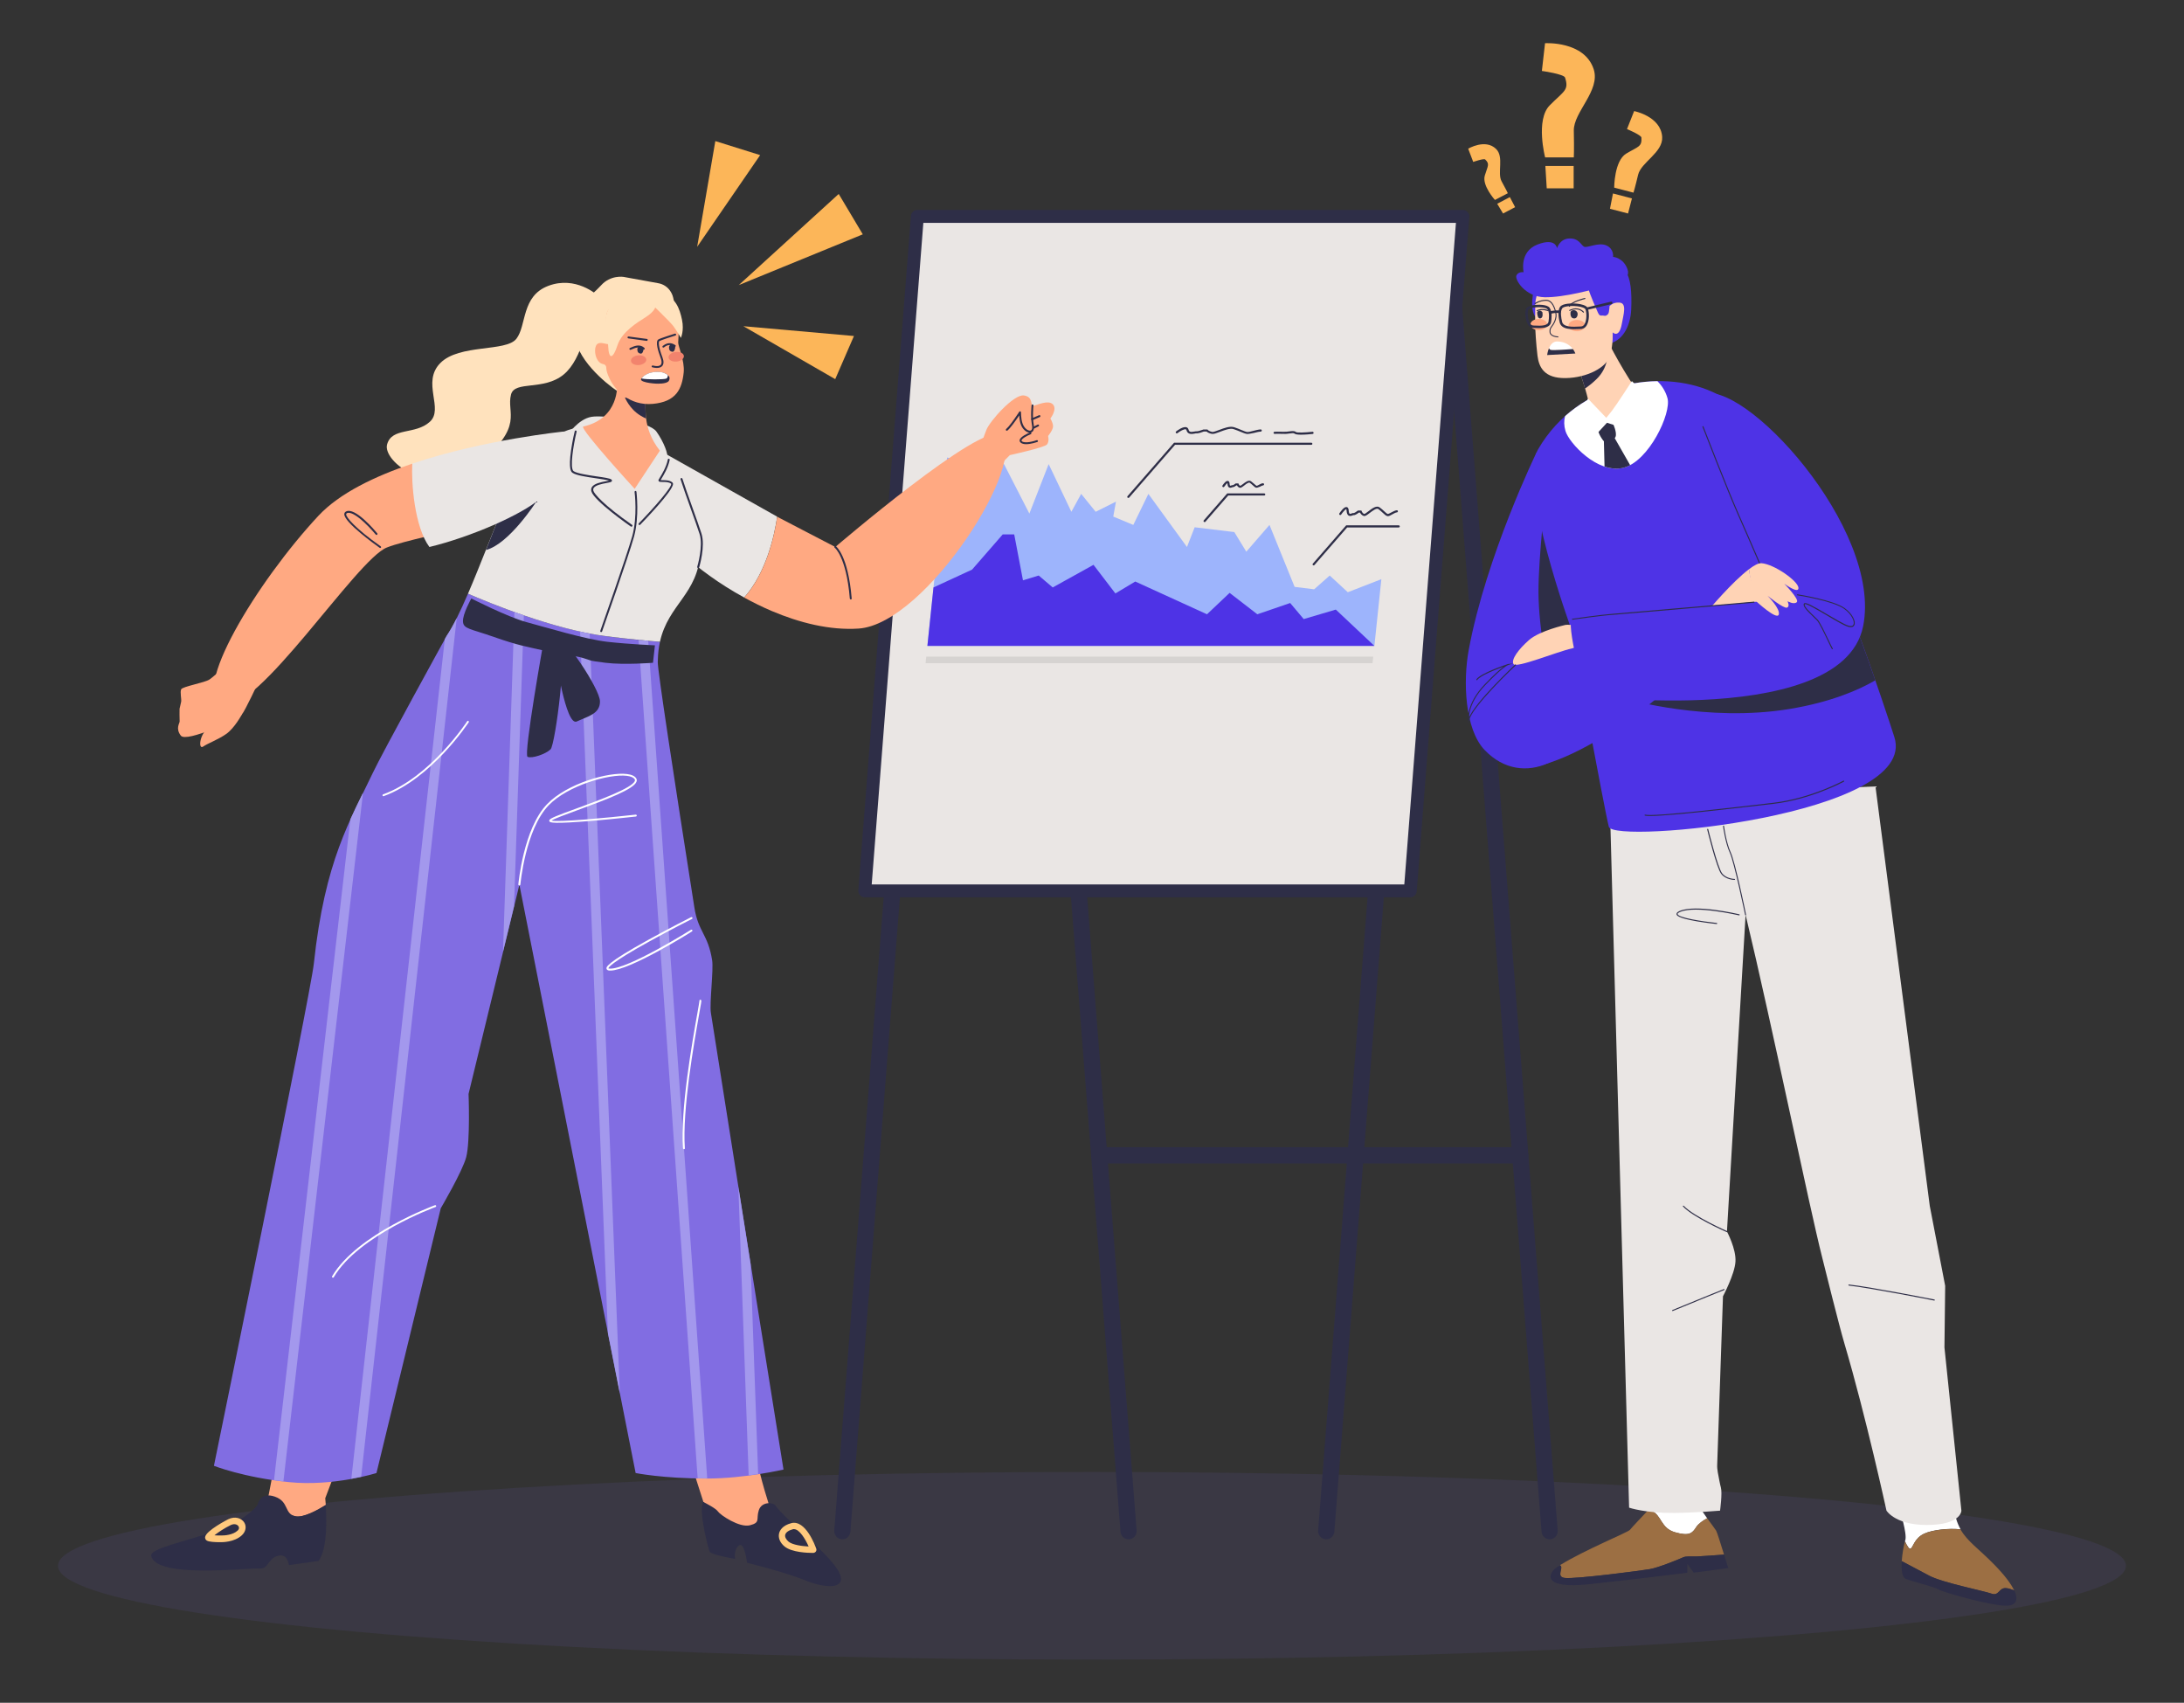 <svg version="1.1" id="_1" xmlns="http://www.w3.org/2000/svg" x="0" y="0" viewBox="0 0 2694.1 2100" style="enable-background:new 0 0 2694.1 2100" xml:space="preserve"><rect x="0" y="0" width="2694.1" height="2100" fill="#333333" stroke="none"/><style>.st1{fill:#2e2e47}.st2{fill:#eae6e4}.st4{fill:#4e33e6}.st6{fill:#fff}.st7{fill:#9c6f43}.st8{fill:#ffd3b5}.st9{fill:#ffa982}.st10{fill:#fcb659}.st12{fill:#ffc97d}.st13{fill:#ffe2bd}.st15{fill:#f2836d}.st16{fill:#a398ed}</style><ellipse cx="1347" cy="1931.1" rx="1275.5" ry="115.7" style="opacity:.1;fill:#816de2;enable-background:new"/><path class="st1" d="M1875.3 1434.9H1356c-5.5 0-10-4.5-10-10s4.5-10 10-10h519.3c5.5 0 10 4.5 10 10-.1 5.5-4.5 10-10 10z"/><path class="st1" d="M1911.5 1898.4c-5.1 0-9.5-4-9.9-9.2L1777.5 299.7c-.4-5.5 3.7-10.3 9.2-10.7 5.5-.4 10.3 3.7 10.7 9.2l124.1 1589.5c.4 5.5-3.7 10.3-9.2 10.7h-.8zM1392.1 1898.4c-5.1 0-9.5-4-9.9-9.2L1258.1 299.7c-.4-5.5 3.7-10.3 9.2-10.7 5.5-.4 10.3 3.7 10.7 9.2l124.1 1589.5c.4 5.5-3.7 10.3-9.2 10.7h-.8zM1039.1 1898.4h-.8c-5.5-.4-9.6-5.2-9.2-10.7l124.1-1589.5c.4-5.5 5.2-9.6 10.7-9.2s9.6 5.2 9.2 10.7L1049 1889.2c-.4 5.2-4.7 9.2-9.9 9.2zM1636 1898.4h-.8c-5.5-.4-9.6-5.2-9.2-10.7l124.1-1589.5c.4-5.5 5.2-9.6 10.7-9.2s9.6 5.2 9.2 10.7l-124 1589.5c-.5 5.2-4.8 9.2-10 9.2z"/><path class="st2" d="M1739.7 1098.8h-673l64.9-831.9h673z"/><path class="st1" d="M1739.7 1106.7h-673c-2.2 0-4.3-.9-5.8-2.6-1.5-1.6-2.3-3.8-2.1-6l64.9-831.9c.3-4.1 3.8-7.3 7.9-7.3h673c2.2 0 4.3.9 5.8 2.6 1.5 1.6 2.3 3.8 2.1 6l-64.9 831.9c-.3 4.1-3.8 7.3-7.9 7.3zm-664.4-15.9h657l63.7-815.9h-657l-63.7 815.9z"/><path style="fill:#9db4fc" d="M1168.3 564.3 1144 796.6h551.4l8.6-82.3-41.4 16.1-22.3-20.6-19.2 17-24.1-3-31-76.4-28.6 33-14.8-24.2-48.9-5.9-9.5 24.3-47.6-65.5-18.6 38.3-24.7-10.3 3.3-18.4-25 12.5-17.9-22.1-12.1 22.1-28-58.8-23.8 61-31.3-61h-30.6z"/><path class="st4" d="m1151.5 724.5 47.6-22 37.8-43.4h14.2l10.8 56.6 19.4-5.9 17.3 14.7 50.3-27.9 27 35.3 24.5-14.7 88.5 40.4 27.9-26.4 34.2 26.4 40.5-13.9 16.7 19.8 39.6-11.7 47.6 44.8H1144z"/><path style="fill:#d6d3d1" d="M1693.1 817.9h-551.4l.9-8.1H1694z"/><path class="st1" d="M1391.9 614.1c-.3 0-.6-.1-.9-.3-.6-.5-.6-1.3-.1-1.9l57.4-65.9h169.3c.7 0 1.3.6 1.3 1.3s-.6 1.3-1.3 1.3h-168.1l-56.6 65c-.3.4-.7.5-1 .5zM1539 535.2h-.6c-2.1-.2-4.8-1.3-8.1-2.7-2.5-1-5.3-2.2-8.7-3.3-4.2-1.4-11.2 1.3-16.8 3.4-4.3 1.6-7.6 2.9-9.8 2.5-3.6-.6-5.8-2.1-6.6-2.9h-3.4c-1.6.6-6.9 2.6-9.1 2.2-.3-.1-1.3.1-2 .3-3.1.6-8.9 1.7-10.3-4.2-.2-.8-.6-1-.8-1-2-.7-7.3 2.3-10.3 4.7-.6.4-1.4.3-1.9-.2-.5-.6-.3-1.4.2-1.9 1.4-1.1 8.7-6.6 12.9-5.1.9.3 2 1.1 2.5 3 .7 2.9 2.8 3 7.2 2.2 1.2-.2 2.2-.4 2.9-.3 1 .2 4.9-1 7.9-2.1l.2-.1h5.1l.4.5c.1.1 1.7 1.8 5.5 2.5 1.4.2 5-1.1 8.4-2.4 6.3-2.4 13.5-5.1 18.6-3.4 3.4 1.1 6.3 2.3 8.9 3.4 3.1 1.3 5.6 2.3 7.3 2.5 1.5.1 4.4-.6 7.3-1.4 3.2-.8 6.5-1.7 9.3-1.8.7 0 1.3.6 1.3 1.3s-.5 1.3-1.3 1.4c-2.5.1-5.6.9-8.7 1.7-2.9.5-5.6 1.2-7.5 1.2zM1604.9 536.1c-3.7 0-6.9-.3-8-1.3-1.1-.9-3.2-.6-6-.2-2.2.3-4.7.7-7.5.5-6.4-.3-11 0-11 0-.7 0-1.4-.5-1.4-1.2s.5-1.4 1.2-1.4c.2 0 4.7-.3 11.3 0 2.6.1 5-.2 7.1-.5 3.3-.4 6.1-.8 8 .8 1.4 1.1 11.6.7 20.3-.3.7-.1 1.4.4 1.5 1.2.1.7-.4 1.4-1.2 1.5-2.7.3-9 .9-14.3.9zM1486 643.9c-.3 0-.6-.1-.9-.3-.6-.5-.6-1.3-.1-1.9l28.9-33.2h45.6c.7 0 1.3.6 1.3 1.3s-.6 1.3-1.3 1.3h-44.4l-28.1 32.3c-.3.3-.6.5-1 .5zM1550.1 601.5h-.5c-1.3-.3-2.5-1.4-4.1-2.9-1.1-1-2.4-2.2-3.8-3.2-1.3-1-4.7 1.6-6.9 3.4-2.5 1.9-4.2 3.2-5.7 2.7-1.7-.6-2.7-1.9-3.2-2.9h-.7c-2.9 2.2-4.2 2.3-4.8 2.2-.1 0-.3.1-.5.2-.9.4-2.5 1-3.9.1-1.1-.7-1.7-2.2-1.8-4.5 0-.4-.1-.6-.1-.8-.9.5-2.5 2.4-3.9 4.4-.4.6-1.2.8-1.8.4-.6-.4-.8-1.2-.4-1.8 1.9-2.9 4.6-6.3 6.9-5.6 1.2.3 1.8 1.4 1.9 3.4s.6 2.4.6 2.4c.2.2 1.1-.2 1.5-.3.7-.3 1.3-.5 1.9-.3.5-.1 1.9-1 3.1-1.9l.4-.3h3.4l.3.9s.6 1.5 1.9 2.1c.6-.2 2.2-1.4 3.3-2.2 3.2-2.5 7.2-5.5 10.1-3.4 1.6 1.2 3 2.4 4.1 3.4s2.3 2.1 2.8 2.2c.4 0 1.9-.8 2.8-1.3 1.6-.9 3.3-1.8 4.9-1.9.8 0 1.4.5 1.4 1.2.1.7-.5 1.4-1.2 1.4-1 .1-2.5.9-3.8 1.6-1.8.5-3.1 1.3-4.2 1.3zm-20.4-2.7zm-8.7-.7zm-.3-.1zM1620.5 697.3c-.3 0-.6-.1-.9-.3-.6-.5-.6-1.3-.1-1.9l41.1-47.2h64.8c.7 0 1.3.6 1.3 1.3s-.6 1.3-1.3 1.3h-63.6l-40.3 46.3c-.3.3-.6.5-1 .5zM1712 636.6c-.2 0-.4 0-.6-.1-1.7-.3-3.3-1.9-5.6-4-1.6-1.5-3.4-3.1-5.5-4.7-2.2-1.6-7 2.1-10.6 4.8-3.4 2.6-5.7 4.4-7.6 3.7-2.5-.9-3.8-2.9-4.4-4.1h-1.5c-3.1 2.4-5.4 3.4-6.7 3.1-.2 0-.6.2-.9.3-1.3.5-3.3 1.3-5.1.2-1.4-.9-2.2-2.9-2.4-6-.1-1.6-.4-1.9-.4-1.9-.9 0-3.9 3.2-6.3 6.7-.4.6-1.2.8-1.8.4-.6-.4-.8-1.2-.4-1.8 1.7-2.6 6.1-8.7 9.2-7.8 2.1.6 2.3 3.4 2.3 4.3.2 2.9.9 3.7 1.1 3.9.6.4 1.7-.1 2.7-.4.9-.4 1.7-.7 2.5-.4.7-.1 2.9-1.4 4.8-2.9l.4-.3h4.2l.3.9s.9 2.6 3.2 3.4c.7.1 3.3-2 5.1-3.3 4.4-3.4 9.9-7.6 13.8-4.9 2.3 1.6 4.1 3.4 5.8 4.9 1.7 1.6 3.4 3.1 4.3 3.3.7.1 2.9-1.1 4.4-1.9 2.3-1.2 4.7-2.5 6.7-2.7.8 0 1.4.5 1.4 1.2.1.7-.5 1.4-1.2 1.4-1.5.1-3.7 1.3-5.6 2.4-2.1 1.3-4.1 2.3-5.6 2.3zm-41.7-3.7z"/><path class="st6" d="M2356.6 1910c3.4-1 4.4-12.7 17.1-18.6 10.2-4.7 30.2-6.9 44.8-5.3-4.4-7.8-7.4-17.2-9.1-30.9-4.9-40-82.5-21-65.9 7.3 0 0 9.3 29.1 6.8 37-.1.4-.2.8-.4 1.3 2.3 5 5 9.7 6.7 9.2zM2066.2 1889.8c17.9 5.1 21.4 1 26.2-6.4 2.7-4.2 8.4-8.1 13.5-10.9-5.7-8-11.8-17.1-13.8-22.4-3.8-10.2-57.4-10.8-56.3 9.6 0 0-.9 1-2.4 2.5 1.2.2 2.4.5 3.6 1 12.9 5.4 11.3 21.4 29.2 26.6z"/><path class="st7" d="M1930.3 1946.1c13.6 1.5 93.8-9 104.9-10.9s37.3-12.8 40.9-14.5 9-.9 16.4-1.1c5.8-.2 25.7-1.6 34.2-2.3-3.8-12.4-8.6-27.6-9.7-29.5-.9-1.5-5.8-8-11.1-15.4-5.1 2.7-10.8 6.7-13.5 10.9-4.8 7.4-8.3 11.5-26.2 6.4s-16.3-21.1-29.1-26.6c-1.2-.5-2.5-.8-3.6-1-5.9 6.2-20.9 22.1-22.9 24.7-2.5 3.1-55.1 24.3-86.4 43.6 5.6 2.5-5.8 14.4 6.1 15.7z"/><path class="st1" d="M2126.8 1917.3c-8.5.6-28.4 2.1-34.2 2.3-7.5.2-12.8-.6-16.4 1.1-3.6 1.7-29.9 12.6-40.9 14.5s-91.3 12.4-104.9 10.9c-11.8-1.3-.4-13.2-6.1-15.6-1.2.7-2.4 1.5-3.5 2.2-11.3 7.3-20 27.5 39.6 21.1s121-14.1 121-14.1v-10.9l7.9 10.8 42.7-5.7c-.2 0-2.5-7.5-5.2-16.6z"/><path class="st2" d="m2398.6 1661.8.9-75.9-19-98.6-67-517.4-327.9 13.9 24 875.6s20 6.9 55.8 6.5c26.2-.2 56.4-2.8 56.4-2.8s3-21.8 1-28.6c-.9-3-2.7-12.7-3.8-18.7-.6-3.3-.9-6.7-.7-10.1l7.1-207s14.5-27.2 15.4-42.7c1-15.7-10.5-37.1-10.5-37.1l23-390.7c32.8 136.9 78.2 358.6 94.4 422.3 2.7 10.8 20.9 84.3 27.6 106.8 26.7 90.4 51.8 205.8 51.8 205.8s12.3 20.2 57.9 17.4c34.5-2.1 34.5-17.4 34.5-17.4l-20.9-201.3z"/><path class="st7" d="M2456.6 1965.5c9.4 3.4 8.9-7.4 17.9-6.8 3.1.2 6.7 1.4 10.1 2.8-3.7-8-11.6-18.6-24.5-31.8-19.3-19.8-33.1-28.4-41.7-43.5-14.6-1.6-34.5.6-44.8 5.3-12.7 5.9-13.7 17.6-17.1 18.6-1.7.5-4.4-4.2-6.7-9-1.3 4.8-3.2 14.8-3.9 24.4 7.6 4 22.5 11.8 33.8 17.9 15.9 8.4 67.5 18.7 76.9 22.1z"/><path class="st1" d="M2474.5 1958.6c-9-.6-8.5 10.2-17.9 6.8-9.4-3.4-61-13.6-76.8-22.2-11.3-6.1-26.2-13.9-33.8-17.9-.7 10.2.1 19.8 4.7 21.8 9.4 3.9 33.8 9.3 40.6 13.2 6.8 3.9 67.9 21 85 20 10.3-.6 14-6.8 8.4-18.9-3.5-1.4-7.1-2.6-10.2-2.8zM2153.3 1128.9c-.3 0-.6-.2-.6-.5-.1-.7-13.5-65.3-18.9-76.8-5.5-11.6-8.3-32.5-8.3-32.7 0-.3.2-.7.5-.7.3-.1.7.2.7.5 0 .2 2.8 20.9 8.2 32.4 5.5 11.6 18.5 74.4 19 77.1.1.3-.2.7-.6.7zM2139.6 1085.2c-.4 0-10.7-.1-16.4-7.5-5.6-7.2-16.8-52.8-17.3-54.7-.1-.3.1-.7.5-.8.3-.1.7.1.8.5.1.5 11.7 47.2 17.1 54.3 5.3 6.9 15.3 7 15.4 7 .4 0 .6.3.6.6 0 .4-.3.6-.7.6zM2117.6 1139.6c-.2 0-12.2-1.3-24.2-3.3-24.6-4.2-25.2-7.7-25.3-8.8-.2-1.5 1.1-2.8 4.1-4.1 19.7-8.3 71.1 3.7 73.3 4.2.3.1.6.4.5.8-.1.3-.4.6-.8.5-.5-.1-53.1-12.4-72.5-4.3-2.3 1-3.5 1.9-3.3 2.7.7 4.5 30 9.1 48.3 11 .3 0 .6.3.6.7-.1.4-.4.6-.7.6zM2130.2 1519.6c-.1 0-.2 0-.3-.1-1.7-.7-41.3-18.2-53.8-31.5-.2-.3-.2-.7 0-.9.3-.2.7-.2.9 0 12.3 13.1 53 31 53.4 31.2.3.1.5.5.3.8 0 .4-.2.5-.5.5zM2063.3 1616.9c-.2 0-.5-.1-.6-.4s0-.7.3-.8c30-12.4 63.2-25.8 63.5-25.9s.7 0 .8.4c.1.3 0 .7-.4.8-.3.1-33.5 13.5-63.5 25.9h-.1zM2386.1 1604h-.1c-.8-.2-80.5-15.9-105.3-18.5-.3 0-.6-.3-.6-.7 0-.3.3-.6.7-.6 24.8 2.6 104.6 18.3 105.4 18.5.3.1.6.4.5.7-.1.4-.3.6-.6.6z"/><path class="st4" d="M1895.5 557.8s-62.1 127.6-83.7 243.5c-7.2 38.7-5 97.9 19.5 123.6 48 50.3 117.5 9.7 129-49.1 10.7-54.1-64.8-318-64.8-318z"/><path class="st1" d="M1961 850.8c-4.1-60.1-35.7-183.7-53.4-249.5 0 0-10 86.2-9.8 129.1s11.6 120.1 29.4 124.3c6.1 1.5 19.2-.5 33.8-3.9z"/><path class="st4" d="M1892.8 354.2s-8.7 31.5 4.7 39.9c13.4 8.5 25.2-41.7 12.2-40.3-13 1.4-16.9.4-16.9.4zM1897.3 554.2c-24.6 42.4 40.8 221.2 40.8 221.2s40.7 221.4 46.5 244.3c5.4 21.6 383.2-13.9 352.2-110.7-5.1-16.1-24.3-74.3-44.6-129.2-21.4-57.8-66-135.5-95.4-189-23.8-43.3-36.1-82.5-78.3-104.5-61.9-32.3-170.3-19.9-221.2 67.9z"/><path class="st6" d="M2002.2 577c-31.7 7.5-66.8-30.8-71.1-45.5-1.9-6.4-2-12.5-.5-18.3 33-29.4 74.8-42.6 114-43.1 4.4 4.4 9.6 11.3 12.3 20.8 5.3 18.4-23 78.6-54.7 86.1z"/><path class="st8" d="M1979.7 413.8s17.3 35.4 38 65.8c2.5 3.7-17.5 37.6-34.9 40.7-5.1.9-18.5.4-19.7-7.5-3.9-24.9-12.6-48.6-12.6-48.6l29.2-50.4z"/><path class="st1" d="m1950.5 464.3 6.6-11.5 25.9-17.3s1.5 17.7-13.9 32.4c-4.9 4.7-9.6 8.4-13.9 11.3-2.5-9-4.7-14.9-4.7-14.9z"/><path class="st4" d="M2005.3 335.7c6.1 5.9 7.9 25.1 6.9 46.1s-11 39.6-29.1 42.4-22-70.7-12.5-79.3c9.4-8.7 28.6-15.1 34.7-9.2z"/><path class="st8" d="M1926.7 336.6c-19.1 3.7-32.8 20.7-32.9 40.2l-.1 20.4c0 9.6 1.2 27.4 2.9 41.6 1.8 14.1 8.3 27.9 34.7 27.5 26.4-.4 50.8-13 54.9-28s3.1-28.4 3.1-28.4 8 8.3 11.4-10.9c2-11.2 6.5-25.3-3.1-25.8s-11 4.8-13.2 4.3-13.1-32.4-42.5-41c-3.7-1.2-9.2-1.1-15.2.1z"/><path class="st4" d="M1985.3 351s1.7 32.8-1.7 36.4c-3.4 3.6-4.7 1.4-7.7 1.8s-3.9-1.9-5-4.2c-1.1-2.3-10.7-24.5-11-27.5-.2-3.1 23.6-6.6 25.4-6.5z"/><path class="st1" d="M1989.6 522s5.5 11.8 3.2 16.9c-2.3 5.1-13.3 6.8-15.2 4.4-1.9-2.5-8.4-12.3-6-16.7 2.5-4.4 12.7-12.2 18-4.6z"/><path class="st1" d="m1978.4 540.3 11.7-3 20.8 36.4c-2.8 1.5-5.7 2.6-8.6 3.3-7.6 1.8-15.5.9-23-1.6l-.9-35.1z"/><path class="st6" d="M2013 470s-19.2 29.8-24.7 36.8-6.9 8.5-6.9 8.5l-22.5-23.6s-2.4 4.1-2.5 7.8c-.1 3.7 1.8 17.7 1.8 17.7l10.9 18.5 13.2-14.3 21 6.7 20.1-47.9L2013 470z"/><path class="st1" d="M2035.3 1006.4c-3.1 0-5.2-.2-6.2-.5-.3-.1-.5-.5-.4-.8s.5-.5.8-.4c9.1 3 113.9-9.4 158.7-14.7 45.5-5.4 85.4-27 85.8-27.2.3-.2.7-.1.9.3.2.3.1.7-.3.9-.4.2-40.5 21.9-86.3 27.3-40 4.6-127.9 15.1-153 15.1zM2292.2 779.9c-3.3-8.8-7-18.1-11.2-27.6l-273.8 110s98.9 28.8 200.2 12.1c49.8-8.2 84-22.7 105.9-35.3-6.5-18.8-13.7-39.2-21.1-59.2z"/><path class="st4" d="M1969.7 355.7s-39.9 11.4-64.2 10.9-37.2-21.9-34.9-26.9c2.4-5 8.9-4 8.9-4s-5.8-25.2 17-34.1 24.2 4.6 24.2 4.6 3.1-11.7 15.2-12.1 14.4 8.4 18.3 10.2c3.9 1.8 17.7-5.9 27.4-1.6 9.7 4.4 8.2 14.1 8.2 14.1s12.6.7 17.8 15.2c5.4 14.6-19 24.2-37.9 23.7zM1871.3 810.7s165.8-49.5 202.8-57c37-7.4 34.6 44.4 32.9 49.3-1.8 4.9-118.3 121.1-213.2 142.7-38.9 8.8-82-96.2-22.5-135z"/><path class="st8" d="M2108.1 751.8s28.9-34.4 49.4-49.8c1.5 15.8 13.1 40.4 13.1 40.4s-7.4 15.5-13.6 20.7c-6.1 5.2-30.9 28.8-47.5 15.4-16.5-13.4-1.4-26.7-1.4-26.7zM1931.1 770.7s-31.7 7.1-44.9 18.6c-13.1 11.5-22.4 24.1-19.2 29.7 3.2 5.6 54.9-15.7 71.8-19.2 16.9-3.4 16.9-31.7-7.7-29.1z"/><path class="st4" d="M2097.8 486.4c-24.6 10.7 84.9 222.6 90.7 252.8.5 2.8-217.7 18.2-248.8 24.4-9.2 1.8 15.4 94 15.4 94s67.9 9 144.2 5.6c87.4-3.9 185.5-23.9 199-90.9 24.2-120.5-148.9-308.3-200.5-285.9z"/><path class="st1" d="M2184.7 728c-.2 0-.5-.1-.6-.4-.3-.6-27-62.9-40.3-92.8-13.3-29.9-43.4-107.6-43.7-108.4-.1-.3 0-.7.4-.8.3-.1.7 0 .8.4.3.8 30.4 78.5 43.7 108.4s40 92.2 40.3 92.8c.1.3 0 .7-.3.8h-.3z"/><path class="st8" d="M2157.5 702c6.2-4.7 11.6-7.6 15.2-7.4 15.7 1 45.2 21.9 45.8 30.3.6 8.4-17.6-5.1-17.6-5.1s19 19.3 15.6 22.8-11.5-1.1-11.5-1.1 3.4 6.5-.7 7.9c-4.1 1.4-23.9-14.6-23.9-14.6s16.1 15.9 13.8 23.2c-2.3 7.2-27.8-16.4-27.8-16.4s-7.4-23.8-8.9-39.6z"/><path class="st1" d="M2260.3 800.7c-.2 0-.3-.1-.5-.2-.5-.6-1.9-3.5-4.8-9.6-4.3-9.1-10.9-22.9-13.8-25.9-1-1.1-2.6-2.6-4.3-4.2-8-7.6-13.9-13.7-11.5-16.5 1.8-2.1 10 2.4 28.3 13.2 10.2 6 20.7 12.2 26 14 3.3 1.1 5.7.7 6.6-1.1 1.8-3.5-1.8-12.6-11.6-19.6-13.9-9.8-57-16.6-57.5-16.6-.3-.1-.6-.4-.5-.7s.4-.6.7-.5c1.8.3 43.9 6.9 58 16.9 9.9 7 14.2 16.7 12 21.2-.7 1.4-2.7 3.5-8.1 1.7-5.5-1.8-16-8-26.2-14.1-10.1-5.9-25.4-15-26.7-13.5-1.9 2.1 6.8 10.3 11.4 14.7 1.8 1.7 3.3 3.2 4.4 4.3 3 3.2 9.3 16.5 14 26.3 2.2 4.5 4.2 8.8 4.6 9.3.2.3.2.7-.1.9h-.4zM1811.8 893l-.7-4.1c-.1-.8-3.1-20.4 20.3-44.8 11.8-12.4 19.1-18.7 23.4-21.9-9.9 3.6-28.8 11-32.5 16.4-.2.3-.6.4-.9.2s-.4-.6-.2-.9c4.8-7.2 33.9-17.3 38.5-18.8.5-.2.7-.2.7-.2l5.8-.6-5.5 1.8s-.3.1-.8.3c-2 .9-9 5.1-27.7 24.6-12 12.5-16.8 23.7-18.7 31-1 3.7-1.3 6.8-1.4 9 8.2-19.6 54.8-63.4 56.9-65.4.3-.2.7-.2.9 0 .2.3.2.7 0 .9-.6.5-55.4 52-57.7 68.5l-.4 4zM1921.9 416.1c-4.5-.3-7.6-1.5-9.3-3.6-1.3-1.7-1.2-3.4-1.2-3.8-.2-2.1.6-4.4 2.2-6.4 2.1-2.7 6.8-9.6 4.9-17.2-2.5-9.5-6.1-14.1-11.2-14.1h-.3c-7.9.2-12.9 3.9-13 3.9-.3.2-.7.1-.9-.1-.2-.3-.2-.7.1-.9.2-.2 5.4-3.9 13.7-4.2h.3c5.7 0 9.8 4.9 12.4 15.1 2.1 8.1-2.9 15.5-5.1 18.3-1.4 1.8-2.1 3.7-1.9 5.6v.2c0 .1-.2 1.5.9 2.9 1.4 1.8 4.3 2.8 8.3 3.1.4 0 .6.3.6.7.1.2-.2.5-.5.5zM1935.8 378.3h-.2c-.3-.1-.5-.5-.3-.8 2.6-6.1 18.9-9.8 19.6-10 .4-.1.7.1.8.5.1.3-.1.7-.5.8-.2 0-16.3 3.7-18.7 9.2-.2.1-.4.3-.7.3zM1953.3 385.6c-.2 0-.4-.1-.5-.2-.2-.2-4.2-5.1-11.7-3.6-1 .2-3.7 1.2-4.6 1.6-.3.1-.7 0-.8-.3-.1-.3 0-.7.3-.8.1-.1 3.6-1.5 4.8-1.7 8.3-1.7 12.8 3.8 13 4 .2.3.2.7-.1.9-.1 0-.2.1-.4.1z"/><path class="st1" d="M1938.7 383.3c3.4-2.3 8 .7 7.4 4.8-.3 2.1-1.3 4.4-3.9 4.6-5 .4-5.2-5.6-4.8-7.7 0-.6.5-1.2 1.3-1.7zM1896.1 383.7c-.2 0-.5-.1-.6-.4s0-.7.3-.8c7.4-3.2 13.7-.1 14 0 .3.2.4.5.3.9-.2.3-.5.4-.9.3-.1 0-6-2.9-12.9 0h-.2z"/><path class="st1" d="M1902.6 384.9s1.5 6.6-2.1 7.7-4.3-4.9-4.3-7 3.5-4 6.4-.7z"/><path class="st9" d="M1955.5 401.6c0 3.8-4.7 6.9-10.4 6.9s-10.4-3.2-10.3-7c0-3.8 4.7-6.9 10.4-6.9 5.6 0 10.3 3.1 10.3 7zM1908.6 400.3c0 3.8-4.7 6.9-10.4 6.9s-10.4-3.2-10.3-7c0-3.8 4.7-6.9 10.4-6.9s10.3 3.2 10.3 7z"/><path class="st6" d="M1913.1 431.6c3.4.7 20.8-.6 27.2-1.1-3.1-4.1-8.9-9.1-19.3-9.4-5.3-.1-8.4 4-10.2 8.3.3 1 1 1.9 2.3 2.2z"/><path class="st1" d="M1943.3 436s-.8-2.5-3-5.5c-6.4.5-23.9 1.8-27.2 1.1-1.3-.3-2-1.2-2.3-2.2-1.8 4.2-2.3 8.5-2.3 8.5l34.8-1.9zM1939.7 764.3c-.3 0-.6-.2-.6-.5s.2-.7.5-.7c.4-.1 35.8-5.1 49.7-6.1 13.8-1 172.7-14.9 174.3-15 .4 0 .7.2.7.6 0 .3-.2.7-.6.7-1.6.1-160.5 14-174.3 15-13.8.8-49.3 5.9-49.7 6zM1892.5 404.5l-1.5-.1c-2.3-.1-4.3-1.3-5.8-3.5-3.7-5.3-4.2-15.3-2.9-19.6.9-2.9 5.3-4.3 8.8-4.9 6.5-1.1 17.4-.9 20.4 3.1 3.8 5.1 2.2 15.4 2 16.6-.3 5.2-4.2 7.3-8.9 8.1-4 .7-8.5.5-12.1.3zm-1-25.1c-4 .7-6.1 1.9-6.4 2.8-1 3.3-.6 12.5 2.5 17 1 1.4 2.2 2.1 3.5 2.2l1.5.1c9.2.5 17.4.4 17.7-5.6v-.2c.5-2.8 1.2-10.8-1.4-14.3-1.7-2.2-10.2-3.2-17.4-2 .2 0 .1 0 0 0zM1950.6 405.7l-1.7.1c-9.4.5-23.5 1.2-25.1-9-.3-1.3-3.3-12.7.7-18.4 3-4.3 14.5-4.6 21.5-3.8 4.1.5 11.1 1.8 12.6 5.5 1.9 4.7 2.3 15.6-1.5 21.5-1.4 2.2-3.3 3.5-5.6 3.9-.2.2-.5.2-.9.2zm-23.5-25.5c-2.8 3.9-1.1 12.8-.3 15.9v.2c1.1 7.5 13.6 6.9 21.9 6.4l1.7-.1c1.7-.1 3-.9 4.1-2.6 3.1-4.8 2.9-14.7 1.2-18.7-.5-1.2-3.9-2.9-10.1-3.6-4.6-.5-9.4-.4-13 .2-2.7.5-4.8 1.3-5.5 2.3z"/><path class="st1" d="M1924 386.1c.6-.1 1.1-.6 1.2-1.2.2-.8-.4-1.6-1.2-1.8-5.1-1-11.8.8-12.1.9-.8.2-1.3 1.1-1.1 1.9.2.8 1.1 1.3 1.9 1.1.1 0 6.2-1.7 10.6-.8.4-.1.6 0 .7-.1zM1957.3 382.3l30.8-7.3c.7-.2 1.1-1 .9-1.8s-.9-1.4-1.6-1.2l-30.7 7.3c-.7.2-1.1 1-.9 1.8.2.8.8 1.3 1.5 1.2z"/><path class="st10" d="M1905.9 53.3s48.5-3 60 32c8.7 26.5-25.1 52.9-24.5 76 .5 23.1 0 32.8 0 32.8H1906s-12-46.2 5.6-64.1c17.7-17.9 24.1-18.6 19-34.3-1.4-4.4-28.6-8.2-28.6-8.2l3.9-34.2zM1906.3 204.7h34.9v27.6H1908zM2015.8 137s33 6.4 34.6 31.9c1.2 19.2-26 31.1-29.7 46.7s-5.7 22-5.7 22l-23.8-6.2s0-33.1 14.9-42c15-8.9 19.4-8.3 18.7-19.7-.2-3.2-17.8-10.5-17.8-10.5l8.8-22.2zM1989.7 238.6l23.4 6.1-4.8 18.6-22.3-5.8zM1811.1 183.4s21.1-12.7 34.4.3c10.1 9.8 1.2 29.6 6.8 39.9 5.7 10.2 7.7 14.7 7.7 14.7l-15.9 8.3s-16.2-17.9-12.5-30.1c3.7-12.2 6.4-14 .5-19.8-1.7-1.6-14.8 3-14.8 3l-6.2-16.3zM1846.9 251.3l15.6-8.2 6.5 12.4-14.9 7.8z"/><path class="st2" d="M700.6 536.1s12.6-19.2 28.9-22c16.3-2.8 71.4 5.8 80.2 18.1 8.8 12.2 15.3 28.8 13.1 32.4s-122.2-28.5-122.2-28.5z"/><path d="M318 1855s0 .1 0 0c0 .1 0 0 0 0z" style="fill:#cc8b70"/><path class="st9" d="M364.3 1870c-14.1-3.1-35.6-12.7-35.8-11.7.7-2.5 21.9-112.3 31.6-167.7 36.4 2.2 65.9-7.9 97.9-6.8-8 37.1-56.8 164-56.8 164s.3 3.2.7 8.3c-9.6 6-27.6 16.1-37.6 13.9z"/><path class="st1" d="M186.5 1918.9c-1.9-8.8 39-17 75.4-29.4 38.5-13.1 54.6-30.2 56.1-34.4v-.1c.2-1 3.8-15.2 21-9.2 17.9 6.2 11.2 21.1 25.3 24.2 10 2.2 28-7.9 37.5-13.9 1.1 16.7 2.3 54-8.8 69l-36.6 5.2s-1.5-15.5-14.3-11.3c-12.8 4.1-10 16.5-23.2 15.5-13.2-1.1-126.4 12.8-132.4-15.6z"/><path class="st12" d="M255.3 1900.1c-1.6-.8-2.4-2.5-2.3-4.3.8-8 28.3-22 28.5-22.1 8.7-4.2 16.5-1.2 19.8 4 3.1 5 1.9 11.4-3.1 15.9-9.3 8.5-24.1 8.4-25.8 8.4h-2.5c-4.5-.1-11.6-.3-14.6-1.9zm18.3-6.4c3.5.1 13.8-.7 19.5-6 2.3-2.1 1.9-4.1 1.1-5.3-1.4-2.3-5.1-3.7-9.6-1.5-7.5 3.6-15.6 9-20.1 12.6 2.6.2 5.8.3 8.9.2h.2z"/><path class="st9" d="M924.6 1735.6c.1 6.1 3.4 39 3.9 41.8 10.6 53 21.3 80.9 22.3 85.8 0 0-1.7 17.9-14.9 21.4-13.2 3.4-59.1-9-62-13.2s-2.8-17-6.2-19c0 0-17.8-56.4-35-106.7 43.4-2.1 75.3-8.2 91.9-10.1z"/><path class="st1" d="M885.8 1864.3c2.9 4.2 26.3 20.2 39.4 16.8 13.2-3.4 7.3-7.4 10.8-18.4 3.4-11 17.6-10.1 20.4-6.1 12.1 17.3 69.4 62 79.1 83.4s-19.5 18.5-42.9 8.8-71.1-21.4-71.1-21.4-3.1-26.3-9.9-21.4c-6.8 4.9-4.9 16.6-4.9 16.6s-29.2-4.9-31.2-8.8c-1.9-3.9-14.6-52.6-7.8-61.4 3.5 1.9 15.2 7.7 18.1 11.9z"/><path class="st12" d="M967.8 1907.3c-5.5-4.6-8-10.4-6.8-16 .8-3.5 3.8-9.8 15.1-12.8 17.6-4.5 29.5 27.8 30.8 31.5.4 1.2.2 2.5-.5 3.5s-1.9 1.6-3.1 1.7h-1.1c-5.2 0-25.4-.5-34.4-7.9zm10.3-21.3c-5.3 1.4-8.8 3.9-9.5 6.9-.6 2.6 1 5.7 4.1 8.4 5 4.1 16.8 5.6 24.8 6-4.1-9.3-11.4-21.4-18.1-21.4-.4-.1-.9 0-1.3.1z"/><path class="st2" d="M813.9 555.7s-8.5 92.6 30.1 128.9c16.4 15.5 42.7 35.2 74 52.3 27.7-31.1 37.5-77.6 40.7-99.7l-144.8-81.5z"/><path class="st9" d="M1233.5 536.6c-22.9-16.5-203.1 138-203.1 138l-35.6-18.5-36.1-18.8c-3.2 22.1-13 68.6-40.7 99.7 10.7 5.8 21.9 11.4 33.6 16.4 34.3 14.6 71.9 24.2 107.7 21.8 83.6-5.7 213-210.7 174.2-238.6z"/><path class="st13" d="M769.2 341.5s-16.1-2.7-27.9 10.6c-11.8 13.3-34.5 25.7-33 57.9s38 62.1 53.4 72.5c15.5 10.5 68.7-51.4 70.8-57.8 2-6.4 2-52.3-4-62.9-.4-.8-.8-1.5-1.2-2.1-3.3-5.5-8.9-9.3-15.2-10.4l-42.9-7.8z"/><path d="M811.4 816.7c0-1 0-1.9.1-2.8.2-8.3 1.1-15.6 2.6-22.3-17-1.3-39.3-3.5-67.3-7.1-64.3-8.2-145.3-41.8-169.5-52.3-9.3 21.6-18.3 40.2-26.4 52.2-.4.6-79.9 145-91.3 169.4-27.5 58.2-58.8 106.6-72.5 234.9-4 37.4-123.2 619.1-123.2 619.1s36.2 14.3 92.3 20.1c55.1 5.7 108.2-11.2 108.2-11.2l79.3-326.5s26.9-45.7 31.4-63.1c5.1-19.4 2.9-78 2.9-78l62.7-257.9 143.4 725.5s33.3 6.8 88 6.8c46.8 0 94.4-11.1 94.4-11.1s-47.3-294.6-89.6-563.4c-1.8-11.5 3.4-53.1 1.6-64.5-5.1-32.7-17.2-34.7-22-65.6-25.6-162.9-45.3-292.5-45.1-302.2z" style="fill:#816de2"/><path class="st2" d="M814.1 791.5c10.3-46.6 47.1-58.6 49.9-111.1 1.3-25.2-13.5-74.1-28.3-98.5-5.1-8.4-12.2-17.7-21.8-26.2 0 0-80.1-30.3-81.9-30.3-5.8-.1-11.5.3-17.2 1.4-18.7 3.3-36.5 12.5-52.1 24.6-21.8 11.3-55.5 111.4-85.4 180.8 24.2 10.5 105.2 44.1 169.5 52.3 28 3.5 50.3 5.7 67.3 7z"/><path class="st9" d="M782.9 602.9s-66.9-73-63.6-76.8c45.5-10.2 41.9-52.4 41.9-52.4s28.8.1 34.7 20.1c1.9 6.6-4.8 33 18.1 62l-31.1 47.1z"/><path class="st1" d="M790 512.5c2.6 1.6 4.9 2.8 7 3.7-1.3-10.1-.4-17.9-1-21.5-11.4-1.8-25.1-4.5-25.1-4.5s5.4 14 19.1 22.3z"/><path class="st9" d="M836.6 422.4c-.3 3.8 8.2 22.8 6.8 36.8-2.1 20.5-9.2 36.3-38.1 38.9-28.9 2.6-46.8-17.4-53.1-30.6s-3.1-13.7-5.2-16.7-5.6-.3-9.8-6.7c-4.2-6.4-4.4-18.3.7-20.5 5-2.3 13.4 2.9 13.7-.1s-9.2-32.7-.1-42.7c9-10 37-16.1 60.1-11.6s23.4 11.8 25.1 19.9c1 5.3.5 26.4-.1 33.3z"/><path class="st1" d="M810.2 453.8c-1.7 0-3.5-.3-5.5-.8-.6-.2-1-.8-.8-1.4s.8-1 1.4-.8c4.6 1.2 8.2.9 9.8-.9 1.4-1.6 1.4-4.6-.2-8.6-2.8-7.4-7-20.2-2.7-22.7 2.7-1.6 18.5-6.5 20.3-7.1.6-.2 1.3.2 1.5.8.2.6-.2 1.3-.8 1.5-4.8 1.5-17.7 5.6-19.8 6.9-1.2.7-1.3 6.8 3.7 19.8 1.9 5 1.8 8.7-.3 11-1.4 1.5-3.6 2.3-6.6 2.3zM777.6 431.5c-.4 0-.9-.3-1.1-.7-.3-.6 0-1.3.6-1.6 5-2.3 11.9-5.6 17.8-.1.5.4.5 1.2.1 1.7s-1.2.5-1.7.1c-4.4-4-9.3-2.2-15.3.5-.1 0-.3.1-.4.1zM797.8 420.4h-.2l-22.5-3.1c-.6-.1-1.1-.7-1-1.3.1-.6.7-1.1 1.3-1l22.6 3c.6.1 1.1.7 1 1.3-.1.6-.6 1.1-1.2 1.1z"/><path class="st1" d="M818.3 428.7c-.3 0-.7-.2-.9-.4-.4-.5-.3-1.3.2-1.7 7.4-5.9 12.8-2.6 15.4-1 .6.3.7 1.1.4 1.6-.3.6-1.1.7-1.6.4-3.4-2.1-7.1-3.7-12.7.8-.3.2-.5.3-.8.3z"/><path class="st1" d="M825.4 429.8s-.1 3.4 3.8 4c2.5.4 3.5-3.1 3.7-5.2.1-1.3-.6-2.6-1.8-3.2-2.6-1.1-6.6-.4-5.7 4.4zM786.3 432.1s-.1 3.4 3.8 4c2.5.4 3.5-3.1 3.7-5.2.1-1.3-.6-2.6-1.8-3.2-2.6-1.1-6.6-.3-5.7 4.4z"/><ellipse transform="matrix(.995 -.1 .1 .995 -40.346 80.61)" class="st15" cx="787.6" cy="444.6" rx="9.5" ry="6"/><path class="st15" d="M824.7 440.9c.3 3.3 4.8 5.5 10 5s9.2-3.6 8.9-6.9-4.8-5.5-10-5c-5.2.6-9.2 3.7-8.9 6.9z"/><path class="st13" d="M795.7 391.7c-9 5.6-28.7 17.7-33.9 33.9-5.3 16.2-10.8 19.6-11.6.9-.8-18.6-12.9-40.8 13.7-59.3 13.9-9.7 32.6-9.8 35.6-5.1 2.9 4.8 21.8 13.5-3.8 29.6z"/><path class="st13" d="M799.2 370.5s27.9 26.6 31.8 32.2c3.9 5.5 8.9 14 8.9 14s4.2-8.6 1.4-22.3c-2.8-13.7-8.4-29-23.5-30-15.2-1-21.5-2-18.6 6.1z"/><path class="st1" d="M661.6 618.6s-20.4 3-40.5 6.2c-7.1 16.9-14.4 35.2-21.6 53.5 28.6-7.3 62.1-59.7 62.1-59.7zM1049.5 739.3c-.6 0-1.1-.5-1.2-1.1-2.2-26.9-7.2-42.5-11-50.9-4.1-9.1-7.6-11.8-7.7-11.8-.5-.4-.6-1.1-.2-1.7.4-.5 1.1-.6 1.6-.3.6.5 15.2 11.7 19.6 64.4.2.8-.3 1.4-1.1 1.4.1 0 .1 0 0 0z"/><path class="st13" d="M736.6 363.9s-26.4-24.1-60.1-11.4c-33.6 12.6-26.7 48.8-39.5 65.3s-70.4 6.1-93.9 30 5 56.4-13 72.5c-18 16.2-46.7 6.4-52.6 27.8-5.9 21.5 55.9 69.3 112.9 23.4 57-45.9 33.9-62.1 40-85 4.6-17.4 40.3-4.3 64.9-24.6 24.6-20.3 27.1-65.9 39.1-71.4 12.1-5.4 6-20.4 2.2-26.6z"/><path class="st9" d="m1219.6 587.7 26.1-26.4s42.6-9.3 45.8-13.1c3.2-3.8 1.4-10.5 1.4-10.5s6.6-7.9 6.1-12.6-3.3-8.9-3.3-8.9 8.8-11.3 3.2-17.4c-5.6-6.1-19.7.9-24.1 1.6-4.4.8.6-11-11.8-12.7-12.5-1.7-42 31.7-46.2 42.4s-5.4 15.2-5.4 15.2-33.3 33.1-25.3 40.3c8.1 7.2 33.5 2.1 33.5 2.1z"/><path class="st1" d="M1270.5 533.7c-2.7 0-6-1.9-8.5-5.1-3.7-4.7-4.5-11.9-4.7-16.3-4.4 6.5-10.7 15.5-14.6 18.7-.5.4-1.2.3-1.7-.2-.4-.5-.3-1.2.2-1.7 3-2.5 8.8-10.1 15.8-20.8.2-.3.3-.4.3-.5.3-.4.8-.6 1.3-.5.9.3.9.9.9 2.2.1 3 .2 12.2 4.3 17.4 2.8 3.6 6.1 4.8 7.8 4 1.6-.7 2.1-3.1 1.4-6.6-2-10.3-.5-24-.5-24.5.1-.6.6-1.1 1.3-1 .6.1 1.1.7 1 1.3 0 .1-1.5 13.9.4 23.8 1.3 6.6-1.5 8.7-2.7 9.2-.6.5-1.3.6-2 .6z"/><path class="st1" d="M1273.2 518.3c-.5 0-.9-.3-1.1-.7-.3-.6 0-1.3.6-1.6l9-3.9c.6-.3 1.3 0 1.6.6.3.6 0 1.3-.6 1.6l-9 3.9c-.1.1-.3.1-.5.1zM1275.3 528.6c-.4 0-.8-.2-1.1-.6-.3-.6-.1-1.3.5-1.6l5.3-2.7c.6-.3 1.3-.1 1.6.5.3.6.1 1.3-.5 1.6l-5.3 2.7c-.2.1-.3.1-.5.1zM1265.8 547.8c-2.7 0-5.1-.5-6.7-1.9-1.3-1.1-1.4-2.3-1.3-3.1.7-4.4 10.9-8.7 12.9-9.5.6-.2 1.3 0 1.5.7.2.6 0 1.3-.7 1.5-4.5 1.8-11.1 5.4-11.4 7.7 0 .2-.1.5.5 1 3.6 3 14.4.1 18.2-1.3.6-.2 1.3.1 1.5.7.2.6-.1 1.3-.7 1.5-1 .3-7.9 2.7-13.8 2.7z"/><path class="st16" d="M925.9 1559c-4.8-30.3-9.9-62.3-15.1-95.2l12.7 355.8c4.1-.5 8-1.1 11.7-1.7l-9.3-258.9zM799.6 790.3c-3.8-.3-7.7-.7-11.9-1.1l72.9 1034c3.7.1 7.4.1 11.3.1h.5l-72.8-1033zM445.5 1821.3l117.9-1059c-4.3 8.6-8.5 16.1-12.5 22 0 .1-.8 1.5-2.2 3.9L433.4 1823.8c4.4-.8 8.5-1.7 12.1-2.5zM715.6 778.9l34.3 865.4 14.7 74.4-37.2-937.3c-3.9-.8-7.8-1.6-11.8-2.5zM349.6 1827l98.2-849.3c-5.2 10.6-10.5 21.3-15.6 32.7L338 1825.5c3.7.5 7.6 1 11.6 1.5zM620.5 1173.6l13.6-56.1 12.1-358.6c-4-1.4-7.8-2.7-11.6-4.1l-14.1 418.8z"/><path class="st9" d="M298.2 881.4s-8.9 16.7-19.3 23.9-22.1 11.2-28.4 15.5c-6.3 4.3-4.7-17.6 9.3-25 13.9-7.4 42.4-28.4 38.4-14.4z"/><path class="st9" d="M319 840.7s-16.5 35.7-20.8 40.7-68.2 34.8-75.1 25.9c-6.9-8.9-1.4-15.3-1.5-17.6s-.3-14.4-.1-15.6c.1-1.2 1.5-5.6 2-8.8.5-3.1-1.6-11.8 0-15.2s28.8-8.1 34.8-12c6.1-3.9 31.2-27.8 36.5-29.9 5.2-2 24.8 22 24.2 32.5z"/><path class="st9" d="M508.6 571.8c-46.1 15.5-89.7 36.4-115.7 64.2-75.8 81.2-160.1 219.8-118 232.9 42.1 13 164.9-179.2 202.4-193.7 10.7-4.2 28.3-8.6 48.5-13.5-.7-33.1-18.6-67.2-17.2-89.9z"/><path class="st2" d="M695.6 532.2s-98.2 9.8-187 39.6c-1.4 22.8 2.6 78 21.1 102.8 50.4-12.1 114-39.8 136-59.2 43.4-38.3 29.9-83.2 29.9-83.2z"/><path class="st1" d="M581.4 738.1s-10.8 19.1-10.3 28.4c.5 9.3 9 8.8 38.3 19.1s41 12.2 65.5 17.6c24.5 5.4 32.4 4.9 44.3 8.3 11.9 3.4 4.1 2.9 27.6 5.9 23.5 2.9 58.7 0 58.7 0l2.4-21.5s-30.8-1.3-58.2-4.3-77.3-18.2-100.8-24.5c-23.5-6.5-67.5-29-67.5-29z"/><path class="st1" d="M670.9 789.2s-25.4 141.7-20.1 144.2c5.4 2.4 22.5-3.4 28.4-9.3s22-130.9 10.3-132.5c-11.7-1.6-18.6-2.4-18.6-2.4z"/><path class="st1" d="M685.1 808.2s12.7 88 26.4 81.6 28.8-9.3 28.6-24.9c-.2-15.7-45.7-82.8-50.6-75.7s-4.4 19-4.4 19zM861.2 700.6c-.1 0-.2 0-.3-.1-.6-.2-1-.8-.8-1.5.1-.3 7.6-25.5 2.9-40.3-2.3-7.2-6.6-19.2-11.1-31.8-4.9-13.7-10-28-12.4-35.8-.2-.6.2-1.3.8-1.5s1.3.2 1.5.8c2.4 7.8 7.5 22 12.4 35.7 4.5 12.7 8.8 24.6 11.1 31.9 5 15.5-2.5 40.6-2.8 41.7-.3.6-.8.9-1.3.9zM778.9 649.6c-.2 0-.5-.1-.7-.2-1.9-1.3-45.4-31.7-48.7-43.4-.5-1.9-.3-3.6.6-5.2 2.8-4.5 11.2-6.1 17.4-7.3 1.3-.2 2.7-.5 3.8-.8-2.9-.9-9.5-1.9-15.9-2.8-11.6-1.7-24.7-3.6-29.2-6.8-1.3-.9-5.3-3.7-1.7-28.1 1.7-11.8 4.4-23.1 4.5-23.2.2-.6.8-1 1.4-.9.6.2 1 .8.9 1.4-4.1 17-8.7 45.4-3.7 48.8 4.1 2.8 17.4 4.8 28.2 6.4 9.9 1.4 16 2.4 18.1 3.7 1 .7 1.1 1.4 1 1.8-.3 1.5-2.2 1.8-6.8 2.7-5.4 1-13.6 2.6-15.8 6.2-.6 1-.7 2-.4 3.3 1.1 3.8 12.5 17.5 47.8 42.1.5.4.7 1.1.3 1.6-.4.5-.8.7-1.1.7zM788.8 647.5c-.3 0-.6-.1-.8-.3-.5-.5-.5-1.2 0-1.7 20.4-20.9 41.4-45.5 39.9-48.9-2.5-2.2-7.1-2.2-10.4-2.2-2.7 0-4.3 0-5-1.1-.2-.3-.4-1 0-1.8.2-.4.7-1.1 1.2-2 2.7-4.4 8.4-13.7 10.1-22.8.1-.6.7-1.1 1.4-.9.6.1 1.1.7.9 1.4-1.8 9.5-7.6 19-10.4 23.6-.3.5-.6.9-.8 1.3.7.1 1.7.1 2.5.1 3.7 0 8.8 0 12 2.8.3.3.8.9.8 1.8.4 8.2-36.4 46.2-40.6 50.5-.2.1-.5.2-.8.2z"/><path class="st1" d="M741.6 779.6c-.1 0-.3 0-.4-.1-.6-.2-.9-.9-.7-1.5.3-.9 32.6-92.4 39.4-116.7 6.7-24.2 3-54.2 2.9-54.5-.1-.6.4-1.2 1-1.3.7-.1 1.2.4 1.3 1 0 .3 3.8 30.7-3 55.4-6.8 24.5-39.1 116-39.4 116.9-.2.5-.7.8-1.1.8z"/><path class="st6" d="M640.6 1092.1c-.7-.1-1.2-.6-1.2-1.3.1-.7 6.2-68.9 35.5-99.1 24.6-25.5 75.9-39.9 98.4-37.1 6 .7 9.9 2.6 11.6 5.5.7 1.2.8 2.5.3 3.9-3.3 9.2-35.1 21.4-73.1 35.3-14.1 5.1-28.6 10.5-31.8 12.7 7.9 2.3 67-3.2 103.9-7.3.7-.1 1.2.4 1.3 1s-.4 1.2-1 1.3c-.3 0-25.7 2.9-51.4 5.1-52.4 4.5-54.3 2.2-55.2 1.1-.4-.5-.5-1-.3-1.6.8-2.4 9.4-5.7 33.8-14.6 27.3-10 68.4-25 71.7-33.9.3-.7.2-1.3-.1-1.9-1.3-2.2-4.7-3.8-9.8-4.4-21.5-2.6-72.7 11.8-96.4 36.4-28.7 29.7-34.8 97-34.9 97.7-.2.8-.7 1.2-1.3 1.2zM752.9 1197h-.9c-2.2-.1-3.5-.9-3.8-2.2-.4-1.9-1.4-6.5 51.7-35.8 25.9-14.3 52.3-27.7 52.6-27.8.6-.3 1.3-.1 1.6.5s.1 1.3-.5 1.6c-.3.1-26.5 13.4-52.2 27.6-48.8 26.9-50.9 32.5-50.9 33.4 0 0 .3.3 1.6.3 21.9 1.2 99.5-47.4 100.3-47.9.6-.3 1.3-.2 1.6.4s.2 1.3-.4 1.6c-3 2.1-77.1 48.3-100.7 48.3zm-2.3-2.7zM843.7 1417.3c-.6 0-1.1-.5-1.2-1.1-3.4-47.6 11.4-130.8 17.7-166.3 1.5-8.3 2.6-14.8 2.6-15.6-.1-.6.3-1.2.9-1.3.6-.1 1.3.3 1.4 1 .2.8-.3 3.6-2.6 16.4-6.3 35.4-21 118.4-17.7 165.7.2.6-.3 1.2-1.1 1.2.1 0 .1 0 0 0zM410.7 1575.8c-.2 0-.4-.1-.6-.2-.6-.3-.7-1.1-.4-1.6 31.2-52.6 125.9-87.2 126.8-87.6.6-.2 1.3.1 1.5.7s-.1 1.3-.7 1.5c-.9.3-94.9 34.7-125.6 86.6-.2.4-.6.6-1 .6zM473 982c-.5 0-.9-.3-1.1-.8-.2-.6.1-1.3.7-1.5 58.3-21.1 103.3-89.5 103.7-90.2.4-.5 1.1-.7 1.6-.3s.7 1.1.3 1.6c-.5.7-45.9 69.7-104.9 91.1-.1 0-.2.1-.3.1z"/><path class="st1" d="M792 466.1s4.8-7.4 19.1-7.4c7 0 11 2.2 13.4 4.6 2.5 2.5 1 5.2.9 5.7-.9 3.2-7.6 4.2-13.5 4.2-6.1.1-26.5-2.1-19.9-7.1z"/><path class="st6" d="M821.7 467c1.9-.8 2.2-2.9 2.1-4.4-2.4-2.1-6.4-4-12.7-4-14.3 0-19.1 7.4-19.1 7.4-.3.2-.5.5-.7.7 5.6 1.6 27.7 1.4 30.4.3z"/><path class="st1" d="M469 675.8c-.2 0-.5-.1-.7-.2-4.5-3.2-44.1-31.5-43.6-41.6.1-1.4.8-2.4 2-3.1 11-6.2 35.9 23.5 38.7 26.9.4.5.3 1.2-.2 1.7-.5.4-1.2.3-1.7-.2-.1-.1-6.7-8.2-14.6-15.4-9.9-9.1-17.4-13-21.1-10.9-.5.3-.7.6-.8 1.2-.2 3.7 11 17.2 42.6 39.6.5.4.7 1.1.3 1.6-.1.2-.5.4-.9.4z"/><path class="st10" d="m917 402.3 113.3 65.3 23.1-53.2zM911.3 351.6l153-62.6-29.7-49.8zM860 304.4l77.7-113.1-55.3-17.3z"/></svg>